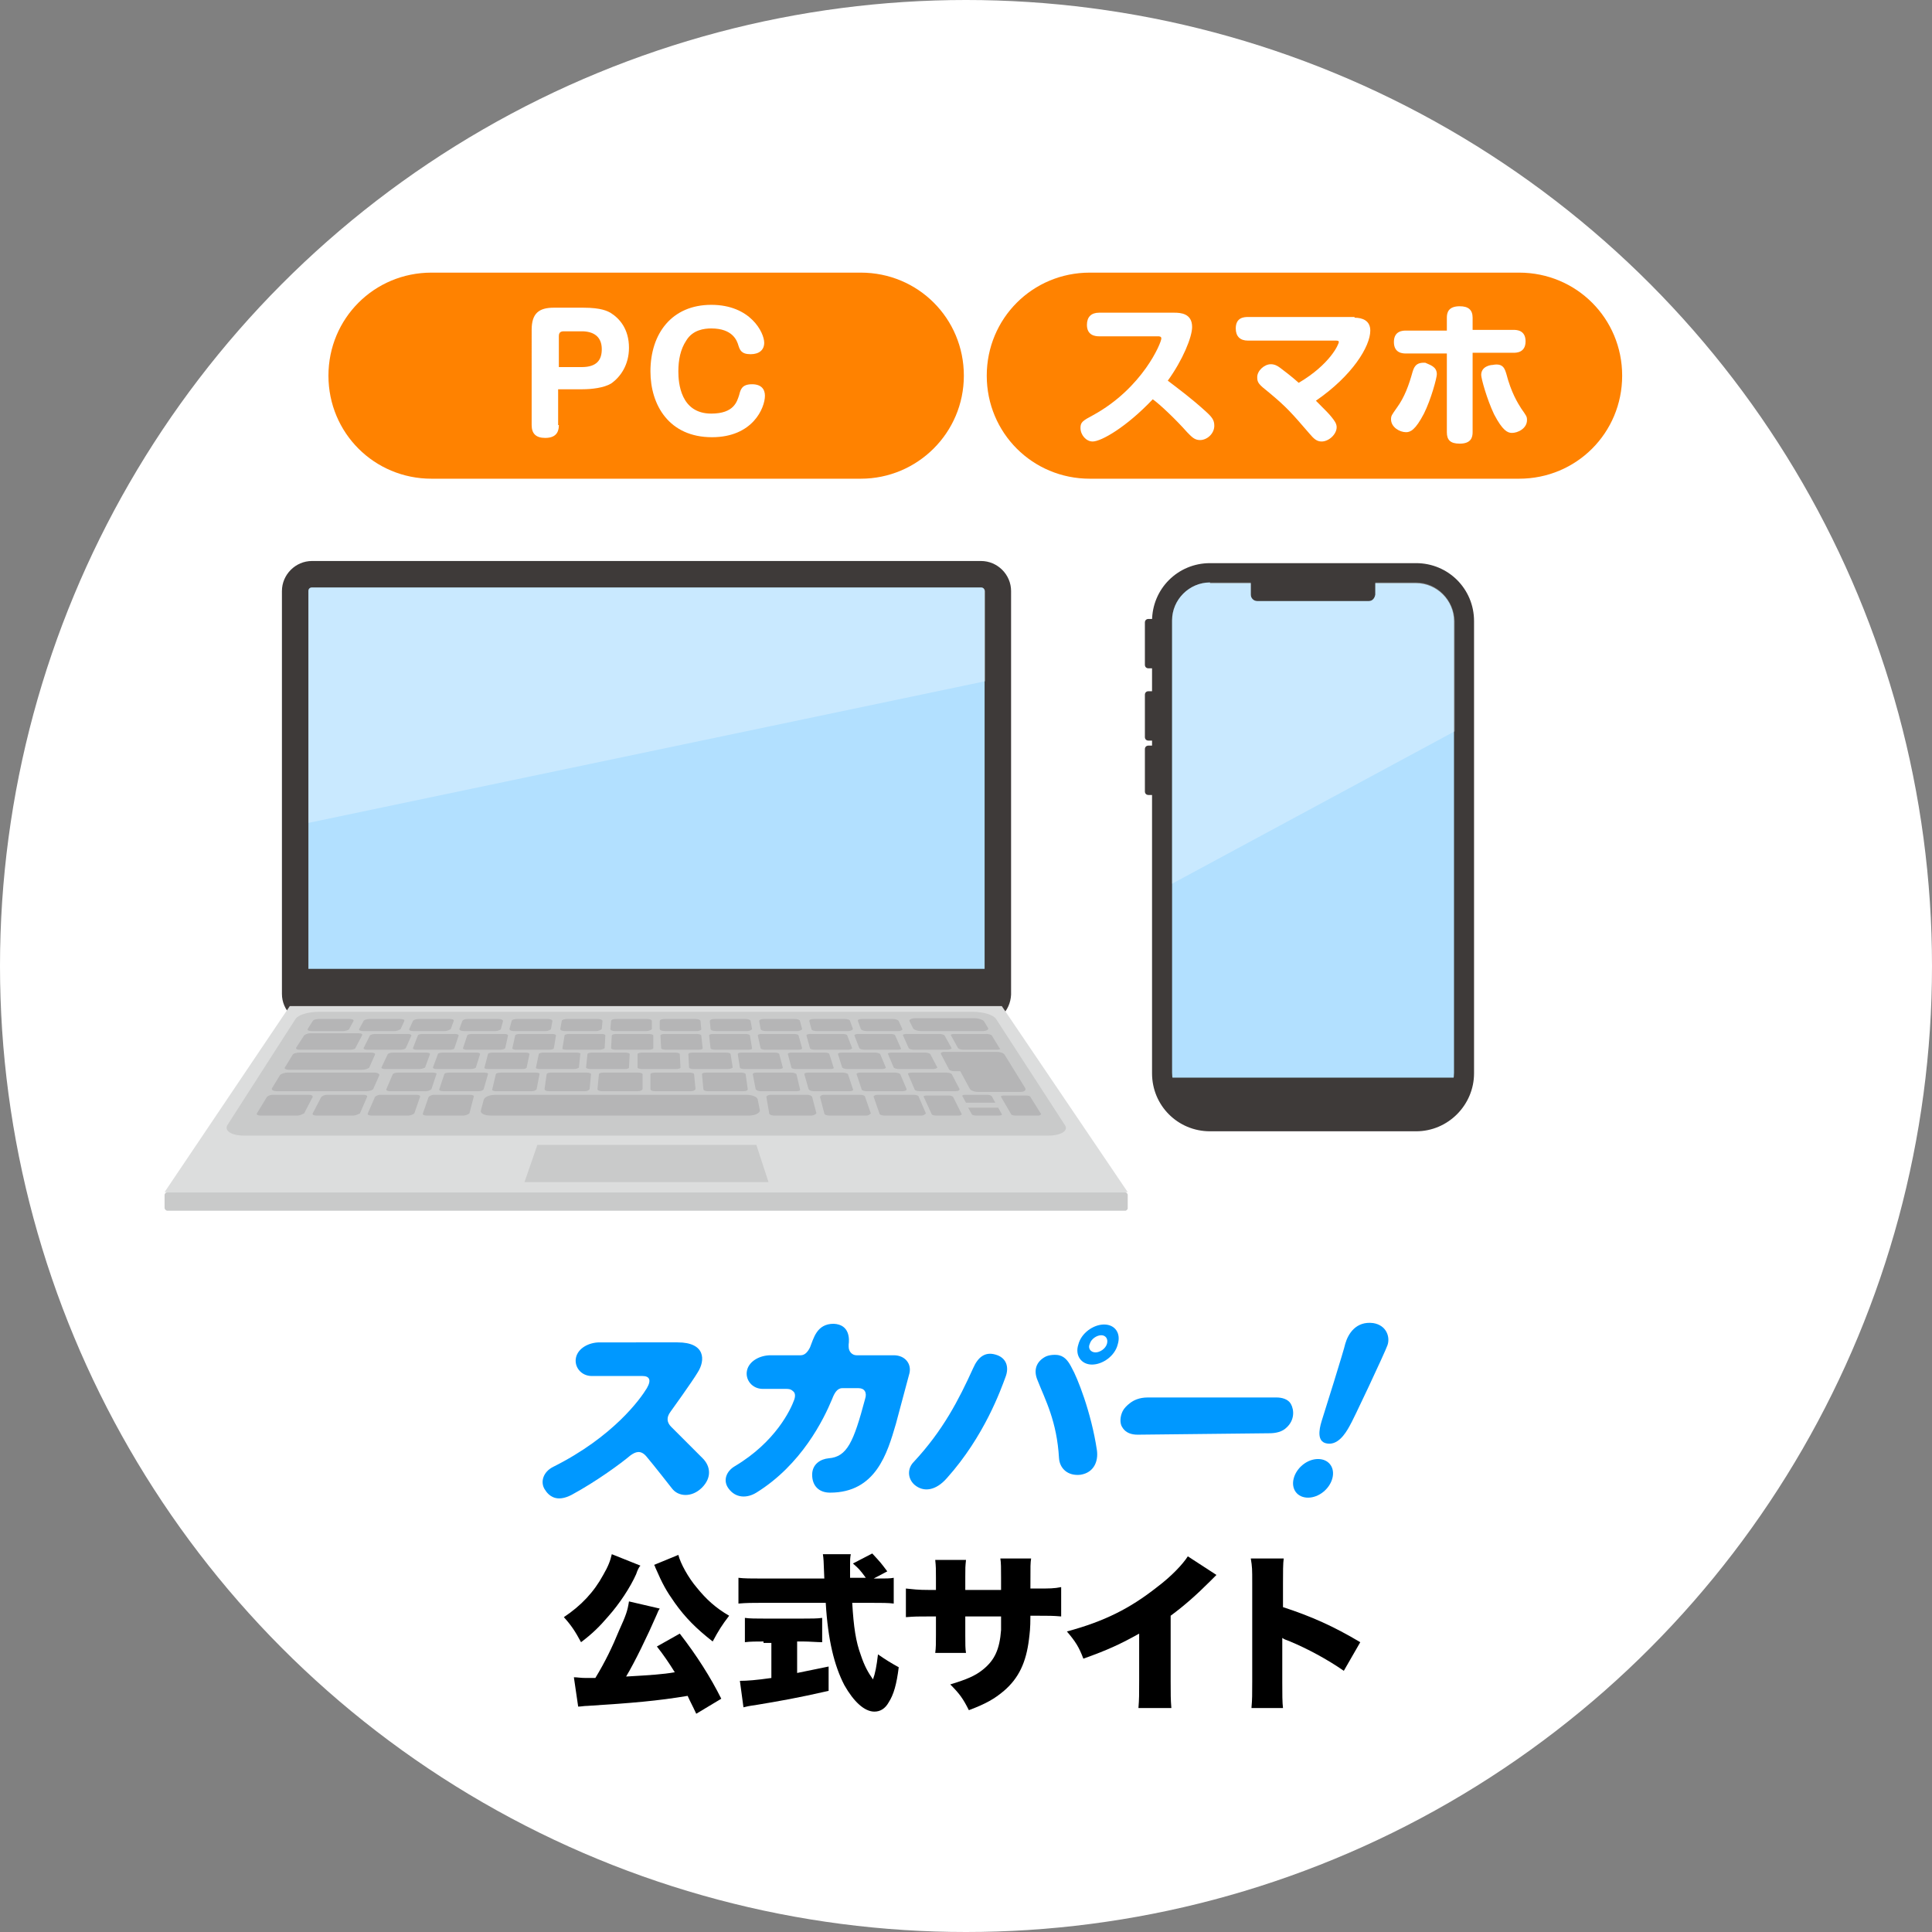 <?xml version="1.0" encoding="utf-8"?>
<!-- Generator: Adobe Illustrator 26.0.3, SVG Export Plug-In . SVG Version: 6.00 Build 0)  -->
<svg version="1.1" id="レイヤー_1" xmlns="http://www.w3.org/2000/svg" xmlns:xlink="http://www.w3.org/1999/xlink" x="0px"
	 y="0px" viewBox="0 0 270 270" style="enable-background:new 0 0 270 270;" xml:space="preserve">
<rect x="0" y="0" width="270" height="270" fill="#808080" stroke="none"/>
<style type="text/css">
	.st0{fill:#FFFFFF;}
	.st1{fill:#FF8200;}
	.st2{fill:#0098FF;}
	.st3{fill:#B2E0FF;}
	.st4{fill:#3E3A39;}
	.st5{fill:#DCDDDD;}
	.st6{fill:#C9CACA;}
	.st7{fill:#B5B5B6;}
	.st8{opacity:0.3;fill:#FFFFFF;}
</style>
<g>
	<circle class="st0" cx="135" cy="135" r="135"/>
</g>
<path class="st1" d="M120.3,66.9h-60c-8,0-14.4-6.4-14.4-14.4v0c0-8,6.4-14.4,14.4-14.4h60c8,0,14.4,6.4,14.4,14.4v0
	C134.7,60.5,128.2,66.9,120.3,66.9z"/>
<g>
	<path class="st0" d="M78.1,59.4c0,0.6-0.1,1.8-1.9,1.8c-1.3,0-1.9-0.6-1.9-1.8V46.1c0-2.3,1-3.1,3.1-3.1h4.1c2.6,0,3.4,0.5,3.8,0.7
		c1.3,0.8,2.6,2.3,2.6,4.9c0,2.4-1.2,4.1-2.5,5c-1,0.6-2.7,0.8-4,0.8h-3.4V59.4z M78.1,51.3h3.2c2.1,0,2.8-1,2.8-2.5
		c0-1.8-1.2-2.5-2.8-2.5h-2.5c-0.5,0-0.7,0.2-0.7,0.7V51.3z"/>
	<path class="st0" d="M106.8,47.9c0,1-0.7,1.6-1.9,1.6c-1.3,0-1.5-0.6-1.7-1.2c-0.2-0.7-0.8-2.4-3.8-2.4c-1,0-2.6,0.2-3.5,1.7
		c-0.8,1.2-1.1,2.7-1.1,4.3c0,1.6,0.3,5.9,4.6,5.9c3.2,0,3.6-1.7,3.9-2.6c0.2-0.8,0.4-1.5,1.8-1.5c1.3,0,1.8,0.7,1.8,1.6
		c0,1.7-1.7,5.8-7.4,5.8c-6,0-8.6-4.5-8.6-9.2c0-5.3,3-9.3,8.5-9.3C104.9,42.6,106.8,46.5,106.8,47.9z"/>
</g>
<path class="st1" d="M212.3,66.9h-60c-8,0-14.4-6.4-14.4-14.4v0c0-8,6.4-14.4,14.4-14.4h60c8,0,14.4,6.4,14.4,14.4v0
	C226.7,60.5,220.3,66.9,212.3,66.9z"/>
<g>
	<path class="st0" d="M153.6,47c-0.5,0-1.7-0.1-1.7-1.6c0-1.1,0.6-1.7,1.7-1.7h10.5c0.9,0,2.5,0.1,2.5,2c0,1.4-1.3,4.6-3.4,7.5
		c1.7,1.3,3.2,2.4,5.2,4.2c1,0.9,1.3,1.3,1.3,2.1c0,1.1-1,2-2,2c-0.8,0-1.2-0.5-1.8-1.1c-1.5-1.7-3.8-3.9-4.8-4.6
		c-3.7,3.9-7.2,5.9-8.4,5.9c-0.9,0-1.7-0.9-1.7-1.9c0-0.8,0.3-1,1.8-1.8c6.9-3.8,9.5-10.1,9.5-10.7c0-0.3-0.3-0.3-0.5-0.3H153.6z"/>
	<path class="st0" d="M189.3,44.4c1.1,0,2.2,0.4,2.2,1.8c0,2.2-2.5,6.3-7.6,9.8c1.5,1.5,1.8,1.8,2.2,2.3c0.4,0.5,0.7,0.9,0.7,1.4
		c0,1-1.1,2-2.1,2c-0.7,0-1.1-0.4-1.7-1.1c-2.5-2.9-3.2-3.7-5.6-5.7c-1.5-1.2-1.7-1.4-1.7-2.2c0-0.9,1-1.8,1.9-1.8
		c0.5,0,0.9,0.2,1.3,0.5c0.4,0.3,1.6,1.2,2.6,2.1c4.4-2.6,5.6-5.4,5.6-5.7c0-0.2-0.2-0.2-0.5-0.2h-12.2c-1.1,0-1.7-0.6-1.7-1.7
		c0-1.5,1.1-1.6,1.7-1.6H189.3z"/>
	<path class="st0" d="M200.8,52.3c0,0.5-0.8,3.5-1.8,5.5c-1.2,2.3-1.9,2.6-2.5,2.6c-0.9,0-2.1-0.7-2.1-1.8c0-0.5,0.1-0.6,0.8-1.6
		c1.1-1.5,1.7-3.2,2.2-5c0.2-0.6,0.4-1.4,1.8-1.3C199.8,51,200.8,51.2,200.8,52.3z M202.2,44.4c0-0.7,0.2-1.6,1.8-1.6
		c1.2,0,1.8,0.5,1.8,1.6v1.7h5.7c0.4,0,1.7,0,1.7,1.6c0,1.6-1.3,1.6-1.7,1.6h-5.7v11.1c0,0.7-0.2,1.6-1.8,1.6
		c-1.3,0-1.8-0.5-1.8-1.6V49.4h-5.7c-0.4,0-1.7,0-1.7-1.6c0-1.6,1.3-1.6,1.7-1.6h5.7V44.4z M210.5,52.2c0.7,2.7,1.6,4.1,2.1,4.9
		c0.7,1,0.8,1.1,0.8,1.6c0,1.2-1.3,1.8-2.1,1.8c-0.6,0-1.3-0.3-2.5-2.6c-1-2.1-1.8-5-1.8-5.5c0-1.2,1.3-1.4,1.6-1.4
		C210.1,50.7,210.3,51.6,210.5,52.2z"/>
</g>
<g>
	<g>
		<path class="st2" d="M160.4,195.3c-1.2,0-2,0.4-2.5,0.8c-0.4,0.3-0.8,0.7-1,1.1c-0.4,0.8-0.4,1.7-0.1,2.2c0.5,0.9,1.4,1.1,2.2,1.1
			l18.4-0.2c0.9,0,1.8-0.2,2.4-0.8c1.1-1,1.1-2.4,0.6-3.3c-0.4-0.7-1.3-0.9-2-0.9L160.4,195.3"/>
		<path class="st2" d="M193.9,188c-0.3,0.9-4.9,10.7-5.3,11.3c-0.6,1.1-1.7,2.8-3.3,2.4c-1.2-0.3-1-1.8-0.6-3.1
			c0.3-0.9,3.2-10.2,3.3-10.8c0.4-1.4,1.5-3.2,3.9-2.9C193.8,185.2,194.3,186.9,193.9,188"/>
		<path class="st2" d="M154.3,185.1c-1.5,0-3.2,1.2-3.6,2.8c-0.5,1.5,0.4,2.8,1.9,2.8c1.5,0,3.2-1.2,3.6-2.8
			C156.7,186.3,155.8,185.1,154.3,185.1 M154.7,187.8c-0.2,0.7-1,1.2-1.6,1.2c-0.7,0-1.1-0.6-0.8-1.2c0.2-0.7,1-1.2,1.6-1.2
			C154.5,186.6,154.9,187.1,154.7,187.8"/>
		<path class="st2" d="M148,189.4c-0.4-0.1-1.3-0.1-1.9,0.2c-1.3,0.7-1.7,1.9-1.1,3.3c1.1,2.8,2.7,5.7,3,10.9c0.1,1.4,1.2,2.5,3,2.3
			c1.9-0.3,2.5-1.9,2.3-3.4c-0.8-5.4-2.8-10.3-3.5-11.5C149.4,190.4,148.9,189.6,148,189.4 M139.1,189.3c-1.4-0.4-2.4,0.3-3.1,1.9
			c-2,4.4-4.2,8.7-8.3,13.1c-0.9,0.9-0.9,2.3,0.1,3.2c1.3,1.1,3,0.8,4.5-0.9c5.3-5.9,7.6-12.5,8.2-14.1
			C141.1,191,140.6,189.7,139.1,189.3"/>
		<path class="st2" d="M98.2,203.8l-4.4-4.4c-0.6-0.6-0.7-1.3-0.1-2.1c0,0,3.1-4.3,3.8-5.5c1.1-1.7,1.1-4.2-2.8-4.2H83.8
			c-1.5,0-3,0.8-3.3,2.1c-0.3,1.3,0.7,2.6,2.2,2.6h7.1c0.9,0,1.3,0.5,0.6,1.7c-0.9,1.5-4.7,6.8-13.1,11c-1.4,0.7-1.8,2.1-1.2,3.1
			c0.6,1,1.7,1.9,3.8,0.8c3.5-1.9,6.9-4.4,8.2-5.5c0.7-0.5,1.4-0.8,2.2,0.1c1.1,1.3,3.6,4.5,3.6,4.5c0.9,1.2,2.8,1.3,4.2-0.1
			S99.3,204.9,98.2,203.8"/>
		<path class="st2" d="M184.2,203.9c-1.5,0-3,1.2-3.4,2.7c-0.4,1.5,0.5,2.7,2,2.7c1.5,0,3-1.2,3.4-2.7
			C186.6,205.1,185.7,203.9,184.2,203.9"/>
		<path class="st2" d="M124.9,189.4l-5.1,0c0,0-0.1,0-0.1,0c-0.6,0-1.1-0.5-1.1-1.2c0-0.1,0-0.3,0-0.3c0.1-0.7,0.2-2.8-2.1-2.9
			c-2.4,0-2.8,2.1-3.3,3.3c-0.3,0.6-0.7,1.1-1.3,1.1h-4.2c-1.5,0-3,0.8-3.3,2.1c-0.3,1.3,0.7,2.6,2.2,2.6h3.3c0.2,0,0.6,0,0.9,0.3
			c0.3,0.2,0.4,0.6,0.2,1.2c-0.5,1.4-2.6,5.9-8.3,9.3c-1.2,0.7-1.7,2-0.9,3.1c1,1.4,2.6,1.4,3.9,0.6c6.3-3.9,9.4-10.2,10.6-13.1
			c0.3-0.8,0.7-1.5,1.4-1.5h2.3c0.8,0,1.2,0.6,0.9,1.5c-1.6,6-2.5,8.1-5.1,8.3c-1.1,0.1-2.3,0.8-2.3,2.3c0,1.5,0.9,2.5,2.5,2.5
			c6.4,0,8-5.5,9.2-9.6l1.9-7.1C127.4,190.6,126.5,189.4,124.9,189.4"/>
	</g>
	<g>
		<path d="M89.5,218.8c-0.2,0.2-0.4,0.6-0.6,1.2c-0.8,1.8-2.3,4.1-3.9,5.9c-1.2,1.4-2.2,2.4-3.8,3.6c-0.8-1.5-1.4-2.4-2.4-3.5
			c2.4-1.6,4.2-3.5,5.5-5.9c0.7-1.2,1-2,1.2-2.9L89.5,218.8z M97.3,239.5c-0.6-1.3-0.8-1.6-1.2-2.5c-4.2,0.7-7.7,1-14,1.4
			c-0.5,0-0.9,0.1-1.3,0.1l-0.6-4.1c0.5,0,0.9,0.1,1.7,0.1c0.4,0,0.6,0,1.3,0c1.4-2.3,2.4-4.4,3.3-6.6c1-2.2,1.2-2.8,1.4-4.1l4.3,1
			c-0.2,0.3-0.2,0.3-0.4,0.8c-1.3,3-3.1,6.7-4.3,8.7c3.4-0.2,5.1-0.3,6.8-0.6c-0.8-1.3-1.7-2.6-2.5-3.6l3.2-1.8
			c2.4,3.1,4.3,6.1,5.8,9.1L97.3,239.5z M94.8,217.3c0.3,1.2,1.4,3.2,2.6,4.6c1.3,1.6,2.6,2.8,4.5,3.9c-1,1.3-1.5,2.1-2.3,3.6
			c-2.3-1.8-3.8-3.3-5.3-5.4c-1.2-1.7-1.7-2.6-2.7-4.9c-0.1-0.3-0.1-0.3-0.2-0.4L94.8,217.3z"/>
		<path d="M106.7,229.4c-0.9,0-1.9,0-2.6,0.1v-3.4c0.6,0.1,1.6,0.1,2.7,0.1h5.4c1.1,0,2.1,0,2.7-0.1v3.4c-0.7,0-1.8-0.1-2.6-0.1
			h-0.9v4.4c1.5-0.3,2.4-0.5,4.4-0.9v3.4c-4.4,1-6.7,1.4-10.3,2c-0.8,0.1-1.2,0.2-1.6,0.3l-0.5-3.7c1,0,2.3-0.1,4.4-0.4v-4.9H106.7z
			 M122.6,220.6c1.2,0,1.8,0,2.3-0.1v3.6c-0.7-0.1-1.8-0.1-3.1-0.1h-2.7c0.2,3.4,0.5,5.4,1.2,7.3c0.5,1.5,1,2.4,1.7,3.4
			c0.3-0.8,0.5-1.8,0.7-3.5c1,0.7,1.8,1.2,2.9,1.8c-0.3,2.4-0.7,3.8-1.4,4.9c-0.5,0.9-1.2,1.3-2,1.3c-1.4,0-2.9-1.4-4.2-3.7
			c-1.4-2.7-2.3-6.3-2.6-11.5h-9.1c-1.1,0-2,0-3.1,0.1v-3.6c0.8,0.1,1.8,0.1,3.1,0.1h8.9c-0.1-2.7-0.1-2.7-0.2-3.4h3.9
			c-0.1,0.5-0.1,0.9-0.1,1.4c0,0.2,0,0.7,0,1.9h2.2c-0.8-1.1-1-1.3-1.8-2l2.7-1.4c1.2,1.3,1.2,1.3,2.1,2.5l-1.9,1H122.6z"/>
		<path d="M139.9,222.1c0-0.4,0-0.7,0-0.9v-0.7c0-1.4,0-2.1-0.1-2.7h4.3c-0.1,0.7-0.1,0.7-0.1,4.2h0.9c1.8,0,2.4,0,3.4-0.2v4.1
			c-1.1-0.1-1.8-0.1-3.3-0.1h-1c0,1.9-0.1,2.4-0.2,3.3c-0.4,3.2-1.4,5.4-3.5,7.2c-1.3,1.1-2.5,1.8-4.9,2.7c-0.8-1.6-1.3-2.3-2.6-3.6
			c2.3-0.7,3.5-1.2,4.6-2.1c1.6-1.3,2.3-2.8,2.5-5.5c0-0.4,0-0.6,0-1.9h-5v2.7c0,1.2,0,1.8,0.1,2.4h-4.3c0.1-0.7,0.1-1.4,0.1-2.5
			v-2.6h-0.9c-1.7,0-2,0-3.3,0.1V222c1.1,0.1,1.5,0.2,3.4,0.2h0.8v-1.7c0-1.1,0-1.6-0.1-2.5h4.3c-0.1,1-0.1,1-0.1,2.4v1.8H139.9z"/>
		<path d="M170,220.1c-0.5,0.5-0.5,0.5-0.9,0.9c-1.9,1.9-3.6,3.4-5.5,4.8v9.1c0,1.9,0,2.6,0.1,3.8h-4.6c0.1-1.3,0.1-1.8,0.1-3.8
			v-6.6c-2.5,1.4-4.4,2.3-7.8,3.5c-0.6-1.6-1.1-2.4-2.3-3.8c5.2-1.4,8.8-3.2,12.6-6.2c2-1.5,3.6-3.2,4.3-4.3L170,220.1z"/>
		<path d="M174.9,238.6c0.1-1.1,0.1-1.8,0.1-3.6v-13.8c0-1.9,0-2.2-0.2-3.4h4.6c-0.1,0.7-0.1,1.9-0.1,3.5v3.3
			c4,1.3,7.1,2.7,10.8,4.9l-2.3,4c-2.3-1.6-5.1-3.1-7.5-4.1c-0.8-0.3-0.8-0.3-1.1-0.5v6.2c0,1.6,0,2.8,0.1,3.6H174.9z"/>
	</g>
</g>
<g>
	<path class="st3" d="M137.1,141.3H43.6c-1.3,0-2.4-1.1-2.4-2.4V82.6c0-1.3,1.1-2.4,2.4-2.4h93.5c1.3,0,2.4,1.1,2.4,2.4V139
		C139.4,140.3,138.4,141.3,137.1,141.3z"/>
	<path class="st4" d="M137.1,143.1H43.6c-2.3,0-4.2-1.9-4.2-4.2V82.6c0-2.3,1.9-4.2,4.2-4.2h93.5c2.3,0,4.2,1.9,4.2,4.2V139
		C141.2,141.3,139.4,143.1,137.1,143.1z M43.6,82.1c-0.3,0-0.5,0.2-0.5,0.5V139c0,0.3,0.2,0.5,0.5,0.5h93.5c0.3,0,0.5-0.2,0.5-0.5
		V82.6c0-0.3-0.2-0.5-0.5-0.5H43.6z"/>
	<rect x="40.6" y="135.4" class="st4" width="99.5" height="5.3"/>
	<polygon class="st5" points="157.6,166.6 23,166.6 40.5,140.6 140,140.6 	"/>
	<path class="st6" d="M157.3,169.2H23.4c-0.2,0-0.4-0.2-0.4-0.4V167c0-0.2,0.2-0.4,0.4-0.4h133.8c0.2,0,0.4,0.2,0.4,0.4v1.9
		C157.6,169,157.4,169.2,157.3,169.2z"/>
	<g>
		<path class="st6" d="M146.5,158.7H34.1c-1.8,0-2.8-0.7-2.3-1.5l9.5-14.8c0.4-0.6,1.8-1,3.3-1h91.3c1.5,0,2.9,0.4,3.3,1l9.6,14.8
			C149.4,158,148.3,158.7,146.5,158.7z"/>
		<path class="st7" d="M139.3,146.7h-4.7c-0.3,0-0.6-0.1-0.7-0.2l-1-1.8c-0.1-0.1,0.1-0.2,0.4-0.2h4.6c0.3,0,0.6,0.1,0.7,0.2
			l1.1,1.8C139.9,146.6,139.7,146.7,139.3,146.7z"/>
		<path class="st7" d="M132.4,146.7h-4.7c-0.3,0-0.6-0.1-0.7-0.2l-0.8-1.8c-0.1-0.1,0.1-0.2,0.5-0.2h4.6c0.3,0,0.6,0.1,0.7,0.2
			l1,1.8C132.9,146.6,132.7,146.7,132.4,146.7z"/>
		<path class="st7" d="M125.5,146.7h-4.7c-0.3,0-0.6-0.1-0.7-0.2l-0.7-1.8c0-0.1,0.2-0.2,0.5-0.2h4.6c0.3,0,0.6,0.1,0.6,0.2l0.8,1.8
			C126,146.6,125.8,146.7,125.5,146.7z"/>
		<path class="st7" d="M118.5,146.7h-4.7c-0.3,0-0.6-0.1-0.6-0.2l-0.5-1.8c0-0.1,0.2-0.2,0.5-0.2h4.6c0.3,0,0.6,0.1,0.6,0.2l0.7,1.8
			C119,146.6,118.8,146.7,118.5,146.7z"/>
		<path class="st7" d="M111.6,146.7h-4.7c-0.3,0-0.6-0.1-0.6-0.2l-0.4-1.8c0-0.1,0.2-0.2,0.5-0.2h4.6c0.3,0,0.6,0.1,0.6,0.2l0.5,1.8
			C112.1,146.6,111.9,146.7,111.6,146.7z"/>
		<path class="st7" d="M104.6,146.7h-4.7c-0.3,0-0.6-0.1-0.6-0.2l-0.2-1.8c0-0.1,0.2-0.2,0.5-0.2h4.6c0.3,0,0.6,0.1,0.6,0.2l0.3,1.8
			C105.2,146.6,104.9,146.7,104.6,146.7z"/>
		<path class="st7" d="M97.7,146.7H93c-0.3,0-0.6-0.1-0.6-0.2l-0.1-1.8c0-0.1,0.2-0.2,0.5-0.2h4.6c0.3,0,0.6,0.1,0.6,0.2l0.2,1.8
			C98.2,146.6,98,146.7,97.7,146.7z"/>
		<path class="st7" d="M90.7,146.7H86c-0.3,0-0.6-0.1-0.6-0.2l0.1-1.8c0-0.1,0.3-0.2,0.6-0.2h4.6c0.3,0,0.6,0.1,0.6,0.2l0,1.8
			C91.3,146.6,91,146.7,90.7,146.7z"/>
		<path class="st7" d="M83.8,146.7h-4.7c-0.3,0-0.6-0.1-0.5-0.2l0.3-1.8c0-0.1,0.3-0.2,0.6-0.2h4.6c0.3,0,0.5,0.1,0.5,0.2l-0.1,1.8
			C84.3,146.6,84.1,146.7,83.8,146.7z"/>
		<path class="st7" d="M76.8,146.7h-4.7c-0.3,0-0.5-0.1-0.5-0.2l0.4-1.8c0-0.1,0.3-0.2,0.6-0.2h4.6c0.3,0,0.5,0.1,0.5,0.2l-0.3,1.8
			C77.4,146.6,77.1,146.7,76.8,146.7z"/>
		<path class="st7" d="M69.9,146.7h-4.7c-0.3,0-0.5-0.1-0.5-0.2l0.6-1.8c0-0.1,0.3-0.2,0.6-0.2h4.6c0.3,0,0.5,0.1,0.5,0.2l-0.4,1.8
			C70.5,146.6,70.2,146.7,69.9,146.7z"/>
		<path class="st7" d="M62.9,146.7h-4.7c-0.3,0-0.5-0.1-0.5-0.2l0.7-1.8c0-0.1,0.3-0.2,0.6-0.2h4.6c0.3,0,0.5,0.1,0.5,0.2l-0.6,1.8
			C63.5,146.6,63.2,146.7,62.9,146.7z"/>
		<path class="st7" d="M56,146.7h-4.7c-0.3,0-0.5-0.1-0.5-0.2l0.9-1.8c0.1-0.1,0.4-0.2,0.7-0.2h4.6c0.3,0,0.5,0.1,0.5,0.2l-0.8,1.8
			C56.6,146.6,56.3,146.7,56,146.7z"/>
		<path class="st7" d="M130.4,149.4h-4.8c-0.3,0-0.6-0.1-0.7-0.2l-0.8-1.9c-0.1-0.1,0.2-0.2,0.5-0.2h4.7c0.3,0,0.6,0.1,0.7,0.2
			l1,1.9C130.9,149.3,130.7,149.4,130.4,149.4z"/>
		<path class="st7" d="M123.2,149.4h-4.8c-0.3,0-0.6-0.1-0.7-0.2l-0.6-1.9c0-0.1,0.2-0.2,0.5-0.2h4.7c0.3,0,0.6,0.1,0.7,0.2l0.8,1.9
			C123.8,149.3,123.6,149.4,123.2,149.4z"/>
		<path class="st7" d="M116,149.4h-4.8c-0.3,0-0.6-0.1-0.6-0.2l-0.5-1.9c0-0.1,0.2-0.2,0.5-0.2h4.7c0.3,0,0.6,0.1,0.6,0.2l0.6,1.9
			C116.6,149.3,116.4,149.4,116,149.4z"/>
		<path class="st7" d="M108.9,149.4H104c-0.3,0-0.6-0.1-0.6-0.2l-0.3-1.9c0-0.1,0.2-0.2,0.5-0.2h4.7c0.3,0,0.6,0.1,0.6,0.2l0.5,1.9
			C109.4,149.3,109.2,149.4,108.9,149.4z"/>
		<path class="st7" d="M101.7,149.4h-4.8c-0.3,0-0.6-0.1-0.6-0.2l-0.1-1.9c0-0.1,0.2-0.2,0.6-0.2h4.7c0.3,0,0.6,0.1,0.6,0.2l0.3,1.9
			C102.3,149.3,102,149.4,101.7,149.4z"/>
		<path class="st7" d="M94.5,149.4h-4.8c-0.3,0-0.6-0.1-0.6-0.2l0-1.9c0-0.1,0.3-0.2,0.6-0.2h4.7c0.3,0,0.6,0.1,0.6,0.2l0.1,1.9
			C95.1,149.3,94.8,149.4,94.5,149.4z"/>
		<path class="st7" d="M87.3,149.4h-4.8c-0.3,0-0.6-0.1-0.6-0.2l0.2-1.9c0-0.1,0.3-0.2,0.6-0.2h4.7c0.3,0,0.6,0.1,0.6,0.2l-0.1,1.9
			C87.9,149.3,87.7,149.4,87.3,149.4z"/>
		<path class="st7" d="M80.2,149.4h-4.8c-0.3,0-0.6-0.1-0.5-0.2l0.4-1.9c0-0.1,0.3-0.2,0.6-0.2h4.7c0.3,0,0.6,0.1,0.5,0.2l-0.2,1.9
			C80.8,149.3,80.5,149.4,80.2,149.4z"/>
		<path class="st7" d="M73,149.4h-4.8c-0.3,0-0.6-0.1-0.5-0.2l0.5-1.9c0-0.1,0.3-0.2,0.6-0.2h4.7c0.3,0,0.5,0.1,0.5,0.2l-0.4,1.9
			C73.6,149.3,73.3,149.4,73,149.4z"/>
		<path class="st7" d="M65.8,149.4h-4.8c-0.3,0-0.5-0.1-0.5-0.2l0.7-1.9c0-0.1,0.3-0.2,0.7-0.2h4.7c0.3,0,0.5,0.1,0.5,0.2l-0.6,1.9
			C66.4,149.3,66.1,149.4,65.8,149.4z"/>
		<path class="st7" d="M58.6,149.4h-4.8c-0.3,0-0.5-0.1-0.5-0.2l0.9-1.9c0.1-0.1,0.4-0.2,0.7-0.2h4.7c0.3,0,0.5,0.1,0.5,0.2
			l-0.7,1.9C59.2,149.3,58.9,149.4,58.6,149.4z"/>
		<path class="st7" d="M133.5,152.5h-5c-0.3,0-0.7-0.1-0.7-0.3l-0.9-2.1c-0.1-0.1,0.2-0.2,0.5-0.2h4.9c0.3,0,0.6,0.1,0.7,0.2
			l1.1,2.1C134.1,152.4,133.9,152.5,133.5,152.5z"/>
		<path class="st7" d="M126.1,152.5h-5c-0.3,0-0.7-0.1-0.7-0.3l-0.7-2.1c0-0.1,0.2-0.2,0.5-0.2h4.9c0.3,0,0.6,0.1,0.7,0.2l0.9,2.1
			C126.7,152.4,126.5,152.5,126.1,152.5z"/>
		<path class="st7" d="M118.7,152.5h-5c-0.3,0-0.6-0.1-0.7-0.3l-0.6-2.1c0-0.1,0.2-0.2,0.5-0.2h4.9c0.3,0,0.6,0.1,0.7,0.2l0.7,2.1
			C119.3,152.4,119.1,152.5,118.7,152.5z"/>
		<path class="st7" d="M111.3,152.5h-5c-0.3,0-0.6-0.1-0.7-0.3l-0.4-2.1c0-0.1,0.2-0.2,0.5-0.2h4.9c0.3,0,0.6,0.1,0.7,0.2l0.5,2.1
			C111.9,152.4,111.7,152.5,111.3,152.5z"/>
		<path class="st7" d="M128.8,155.9h-5.2c-0.3,0-0.7-0.1-0.7-0.3l-0.8-2.3c-0.1-0.1,0.2-0.3,0.5-0.3h5.1c0.3,0,0.7,0.1,0.7,0.3
			l1,2.3C129.3,155.7,129.1,155.9,128.8,155.9z"/>
		<path class="st7" d="M134,155.9h-3.2c-0.3,0-0.6-0.1-0.6-0.2l-1.1-2.4c-0.1-0.1,0.1-0.2,0.4-0.2h3.1c0.3,0,0.5,0.1,0.6,0.2
			l1.2,2.4C134.5,155.7,134.3,155.9,134,155.9z"/>
		<path class="st7" d="M145.1,155.9h-3.2c-0.3,0-0.6-0.1-0.6-0.2l-1.4-2.4c-0.1-0.1,0.1-0.2,0.4-0.2h3.1c0.3,0,0.6,0.1,0.6,0.2
			l1.5,2.4C145.5,155.7,145.4,155.9,145.1,155.9z"/>
		<path class="st7" d="M121.1,155.9h-5.2c-0.3,0-0.7-0.1-0.7-0.3l-0.6-2.3c0-0.1,0.2-0.3,0.5-0.3h5.1c0.3,0,0.7,0.1,0.7,0.3l0.8,2.3
			C121.6,155.7,121.4,155.9,121.1,155.9z"/>
		<path class="st7" d="M113.4,155.9h-5.2c-0.3,0-0.7-0.1-0.7-0.3l-0.4-2.3c0-0.1,0.2-0.3,0.6-0.3h5.1c0.3,0,0.6,0.1,0.7,0.3l0.6,2.3
			C114,155.7,113.7,155.9,113.4,155.9z"/>
		<path class="st7" d="M103.9,152.5h-5c-0.3,0-0.6-0.1-0.6-0.3l-0.2-2.1c0-0.1,0.2-0.2,0.6-0.2h4.9c0.3,0,0.6,0.1,0.6,0.2l0.3,2.1
			C104.5,152.4,104.3,152.5,103.9,152.5z"/>
		<path class="st7" d="M96.5,152.5h-5c-0.3,0-0.6-0.1-0.6-0.3l0-2.1c0-0.1,0.3-0.2,0.6-0.2h4.9c0.3,0,0.6,0.1,0.6,0.2l0.2,2.1
			C97.1,152.4,96.9,152.5,96.5,152.5z"/>
		<path class="st7" d="M89.1,152.5h-5c-0.3,0-0.6-0.1-0.6-0.3l0.2-2.1c0-0.1,0.3-0.2,0.6-0.2h4.9c0.3,0,0.6,0.1,0.6,0.2l0,2.1
			C89.7,152.4,89.5,152.5,89.1,152.5z"/>
		<path class="st7" d="M81.7,152.5h-5c-0.3,0-0.6-0.1-0.6-0.3l0.3-2.1c0-0.1,0.3-0.2,0.6-0.2H82c0.3,0,0.6,0.1,0.6,0.2l-0.2,2.1
			C82.3,152.4,82,152.5,81.7,152.5z"/>
		<path class="st7" d="M74.3,152.5h-5c-0.3,0-0.6-0.1-0.5-0.3l0.5-2.1c0-0.1,0.3-0.2,0.7-0.2h4.9c0.3,0,0.6,0.1,0.5,0.2l-0.4,2.1
			C74.9,152.4,74.6,152.5,74.3,152.5z"/>
		<path class="st7" d="M66.9,152.5h-5c-0.3,0-0.6-0.1-0.5-0.3l0.7-2.1c0-0.1,0.3-0.2,0.7-0.2h4.9c0.3,0,0.6,0.1,0.5,0.2l-0.6,2.1
			C67.5,152.4,67.2,152.5,66.9,152.5z"/>
		<path class="st7" d="M59.5,152.5h-5c-0.3,0-0.6-0.1-0.5-0.3l0.9-2.1c0.1-0.1,0.4-0.2,0.7-0.2h4.9c0.3,0,0.6,0.1,0.5,0.2l-0.7,2.1
			C60.1,152.4,59.8,152.5,59.5,152.5z"/>
		<path class="st7" d="M64.8,155.9h-5.2c-0.3,0-0.6-0.1-0.5-0.3l0.8-2.3c0.1-0.1,0.4-0.3,0.7-0.3h5.1c0.3,0,0.6,0.1,0.5,0.3
			l-0.6,2.3C65.5,155.7,65.1,155.9,64.8,155.9z"/>
		<path class="st7" d="M104.7,155.9H68.6c-0.9,0-1.5-0.3-1.4-0.7l0.4-1.5c0.1-0.4,0.8-0.7,1.7-0.7h35c0.8,0,1.6,0.3,1.6,0.7l0.3,1.5
			C106.2,155.5,105.6,155.9,104.7,155.9z"/>
		<path class="st7" d="M57.1,155.9h-5.2c-0.3,0-0.6-0.1-0.5-0.3l1-2.3c0.1-0.1,0.4-0.3,0.7-0.3h5.1c0.3,0,0.6,0.1,0.5,0.3l-0.8,2.3
			C57.8,155.7,57.4,155.9,57.1,155.9z"/>
		<path class="st7" d="M49.4,155.9h-5.2c-0.3,0-0.6-0.1-0.5-0.3l1.2-2.3c0.1-0.1,0.4-0.3,0.8-0.3h5.1c0.3,0,0.6,0.1,0.5,0.3l-1,2.3
			C50.1,155.7,49.7,155.9,49.4,155.9z"/>
		<path class="st7" d="M41.6,155.9h-5.2c-0.3,0-0.6-0.1-0.5-0.3l1.4-2.3c0.1-0.1,0.4-0.3,0.8-0.3h5.1c0.3,0,0.5,0.1,0.5,0.3
			l-1.2,2.3C42.3,155.7,41.9,155.9,41.6,155.9z"/>
		<path class="st7" d="M48.9,146.7h-7c-0.4,0-0.6-0.1-0.5-0.3l1.1-1.7c0.1-0.1,0.5-0.3,0.8-0.3h6.8c0.4,0,0.6,0.1,0.5,0.3l-0.9,1.7
			C49.7,146.6,49.3,146.7,48.9,146.7z"/>
		<path class="st7" d="M50.6,149.5H40.4c-0.5,0-0.7-0.2-0.6-0.3l1.1-1.8c0.1-0.2,0.6-0.3,1-0.3h9.9c0.4,0,0.7,0.1,0.6,0.3l-0.8,1.8
			C51.5,149.3,51.1,149.5,50.6,149.5z"/>
		<path class="st7" d="M51.2,152.5H38.7c-0.5,0-0.8-0.2-0.7-0.4l1.1-1.8c0.1-0.2,0.6-0.4,1.1-0.4h12.1c0.5,0,0.8,0.2,0.7,0.4
			l-0.8,1.8C52.2,152.3,51.7,152.5,51.2,152.5z"/>
		<path class="st7" d="M139.2,147h-1.4h-4.1h-1.7c-0.3,0-0.6,0.1-0.5,0.3l1.1,2.1c0.1,0.2,0.4,0.3,0.8,0.3h0.8l1.3,2.4
			c0.1,0.3,0.7,0.5,1.2,0.5h5.9c0.5,0,0.8-0.2,0.7-0.5l-2.9-4.7C140.2,147.1,139.7,147,139.2,147z"/>
		<path class="st7" d="M137.3,144.1h-8.5c-0.6,0-1.1-0.2-1.2-0.4l-0.5-1c-0.1-0.2,0.3-0.4,0.8-0.4h8.3c0.6,0,1.1,0.2,1.3,0.4l0.6,1
			C138.2,143.9,137.8,144.1,137.3,144.1z"/>
		<path class="st7" d="M125.5,144.1h-4.3c-0.4,0-0.8-0.1-0.9-0.3l-0.4-1.1c-0.1-0.2,0.2-0.3,0.6-0.3h4.2c0.4,0,0.8,0.1,0.9,0.3
			l0.5,1.1C126.2,143.9,125.9,144.1,125.5,144.1z"/>
		<path class="st7" d="M118.5,144.1h-4.3c-0.4,0-0.8-0.1-0.8-0.3l-0.3-1.1c0-0.2,0.2-0.3,0.7-0.3h4.2c0.4,0,0.8,0.1,0.8,0.3l0.4,1.1
			C119.2,143.9,118.9,144.1,118.5,144.1z"/>
		<path class="st7" d="M111.4,144.1h-4.3c-0.4,0-0.8-0.1-0.8-0.3l-0.2-1.1c0-0.2,0.3-0.3,0.7-0.3h4.2c0.4,0,0.8,0.1,0.8,0.3l0.3,1.1
			C112.1,143.9,111.8,144.1,111.4,144.1z"/>
		<path class="st7" d="M104.4,144.1h-4.3c-0.4,0-0.8-0.1-0.8-0.3l-0.1-1.1c0-0.2,0.3-0.3,0.7-0.3h4.2c0.4,0,0.8,0.1,0.8,0.3l0.2,1.1
			C105.1,143.9,104.8,144.1,104.4,144.1z"/>
		<path class="st7" d="M97.3,144.1H93c-0.4,0-0.8-0.1-0.8-0.3l0-1.1c0-0.2,0.3-0.3,0.7-0.3h4.2c0.4,0,0.8,0.1,0.8,0.3l0.1,1.1
			C98.1,143.9,97.8,144.1,97.3,144.1z"/>
		<path class="st7" d="M90.3,144.1H86c-0.4,0-0.7-0.1-0.7-0.3l0.1-1.1c0-0.2,0.3-0.3,0.8-0.3h4.2c0.4,0,0.7,0.1,0.7,0.3l0,1.1
			C91.1,143.9,90.7,144.1,90.3,144.1z"/>
		<path class="st7" d="M83.3,144.1H79c-0.4,0-0.7-0.1-0.7-0.3l0.2-1.1c0-0.2,0.4-0.3,0.8-0.3h4.2c0.4,0,0.7,0.1,0.7,0.3l-0.1,1.1
			C84,143.9,83.7,144.1,83.3,144.1z"/>
		<path class="st7" d="M76.2,144.1h-4.3c-0.4,0-0.7-0.1-0.7-0.3l0.3-1.1c0-0.2,0.4-0.3,0.8-0.3h4.2c0.4,0,0.7,0.1,0.7,0.3l-0.2,1.1
			C77,143.9,76.6,144.1,76.2,144.1z"/>
		<path class="st7" d="M69.2,144.1h-4.3c-0.4,0-0.7-0.1-0.7-0.3l0.4-1.1c0.1-0.2,0.4-0.3,0.8-0.3h4.2c0.4,0,0.7,0.1,0.7,0.3
			l-0.3,1.1C70,143.9,69.6,144.1,69.2,144.1z"/>
		<path class="st7" d="M62.1,144.1h-4.3c-0.4,0-0.7-0.1-0.6-0.3l0.5-1.1c0.1-0.2,0.5-0.3,0.9-0.3h4.2c0.4,0,0.7,0.1,0.6,0.3
			l-0.4,1.1C62.9,143.9,62.5,144.1,62.1,144.1z"/>
		<path class="st7" d="M55.1,144.1h-4.3c-0.4,0-0.7-0.1-0.6-0.3l0.6-1.1c0.1-0.2,0.5-0.3,0.9-0.3h4.2c0.4,0,0.7,0.1,0.6,0.3
			l-0.5,1.1C55.9,143.9,55.5,144.1,55.1,144.1z"/>
		<path class="st7" d="M47.9,144.1h-4.3c-0.4,0-0.7-0.1-0.6-0.3l0.7-1.1c0.1-0.2,0.5-0.3,0.9-0.3h4.2c0.4,0,0.7,0.1,0.6,0.3
			l-0.6,1.1C48.8,143.9,48.4,144.1,47.9,144.1z"/>
		<path class="st7" d="M138.6,153.2c-0.1-0.1-0.3-0.2-0.6-0.2h-3.1c-0.3,0-0.5,0.1-0.4,0.2l0.5,0.9h4.1L138.6,153.2z"/>
		<path class="st7" d="M135.3,154.8l0.5,0.9c0,0.1,0.3,0.2,0.6,0.2h3.2c0.3,0,0.5-0.1,0.4-0.2l-0.5-0.9H135.3z"/>
	</g>
	<polygon class="st6" points="107.4,165.2 73.3,165.2 75.1,160 105.7,160 	"/>
	<path class="st8" d="M137.1,82.1H43.6c-0.3,0-0.5,0.2-0.5,0.5v32.4l94.6-19.8V82.6C137.6,82.3,137.4,82.1,137.1,82.1z"/>
</g>
<g>
	<path class="st3" d="M167.3,80.9h32.4c2.5,0,4.5,2,4.5,4.5v65.3c0,2.5-2,4.5-4.5,4.5h-32.4c-2.5,0-4.5-2-4.5-4.5V85.5
		C162.7,83,164.8,80.9,167.3,80.9z"/>
	<path class="st4" d="M197.9,158.1h-28.8c-4.5,0-8.1-3.6-8.1-8.1V86.8c0-4.5,3.6-8.1,8.1-8.1h28.8c4.5,0,8.1,3.6,8.1,8.1v63.2
		C206,154.4,202.4,158.1,197.9,158.1z M169.1,81.4c-2.9,0-5.3,2.4-5.3,5.3v63.2c0,2.9,2.4,5.3,5.3,5.3h28.8c2.9,0,5.3-2.4,5.3-5.3
		V86.8c0-2.9-2.4-5.3-5.3-5.3H169.1z"/>
	<g>
		<path class="st4" d="M162.3,150.6v1c0,2.8,3,5,6.7,5h28.8c3.7,0,6.7-2.2,6.7-5v-1H162.3z"/>
	</g>
	<path class="st4" d="M191.3,84h-15.6c-0.5,0-0.9-0.4-0.9-0.9v-2.2c0-0.5,0.4-0.9,0.9-0.9h15.6c0.5,0,0.9,0.4,0.9,0.9v2.2
		C192.1,83.6,191.8,84,191.3,84z"/>
	<path class="st4" d="M161.1,103.5h-0.6c-0.3,0-0.5-0.2-0.5-0.5v-5.9c0-0.3,0.2-0.5,0.5-0.5h0.6c0.3,0,0.5,0.2,0.5,0.5v5.9
		C161.6,103.3,161.4,103.5,161.1,103.5z"/>
	<path class="st4" d="M161.1,93.4h-0.6c-0.3,0-0.5-0.2-0.5-0.5V87c0-0.3,0.2-0.5,0.5-0.5h0.6c0.3,0,0.5,0.2,0.5,0.5v5.9
		C161.6,93.2,161.4,93.4,161.1,93.4z"/>
	<path class="st4" d="M161.1,111.1h-0.6c-0.3,0-0.5-0.2-0.5-0.5v-5.9c0-0.3,0.2-0.5,0.5-0.5h0.6c0.3,0,0.5,0.2,0.5,0.5v5.9
		C161.6,110.9,161.4,111.1,161.1,111.1z"/>
	<path class="st8" d="M197.9,81.4h-5.7v1.7c0,0.5-0.4,0.9-0.9,0.9h-15.6c-0.5,0-0.9-0.4-0.9-0.9v-1.7h-5.7c-2.9,0-5.3,2.4-5.3,5.3
		v36.8l39.5-21.3V86.8C203.2,83.8,200.8,81.4,197.9,81.4z"/>
</g>
</svg>
